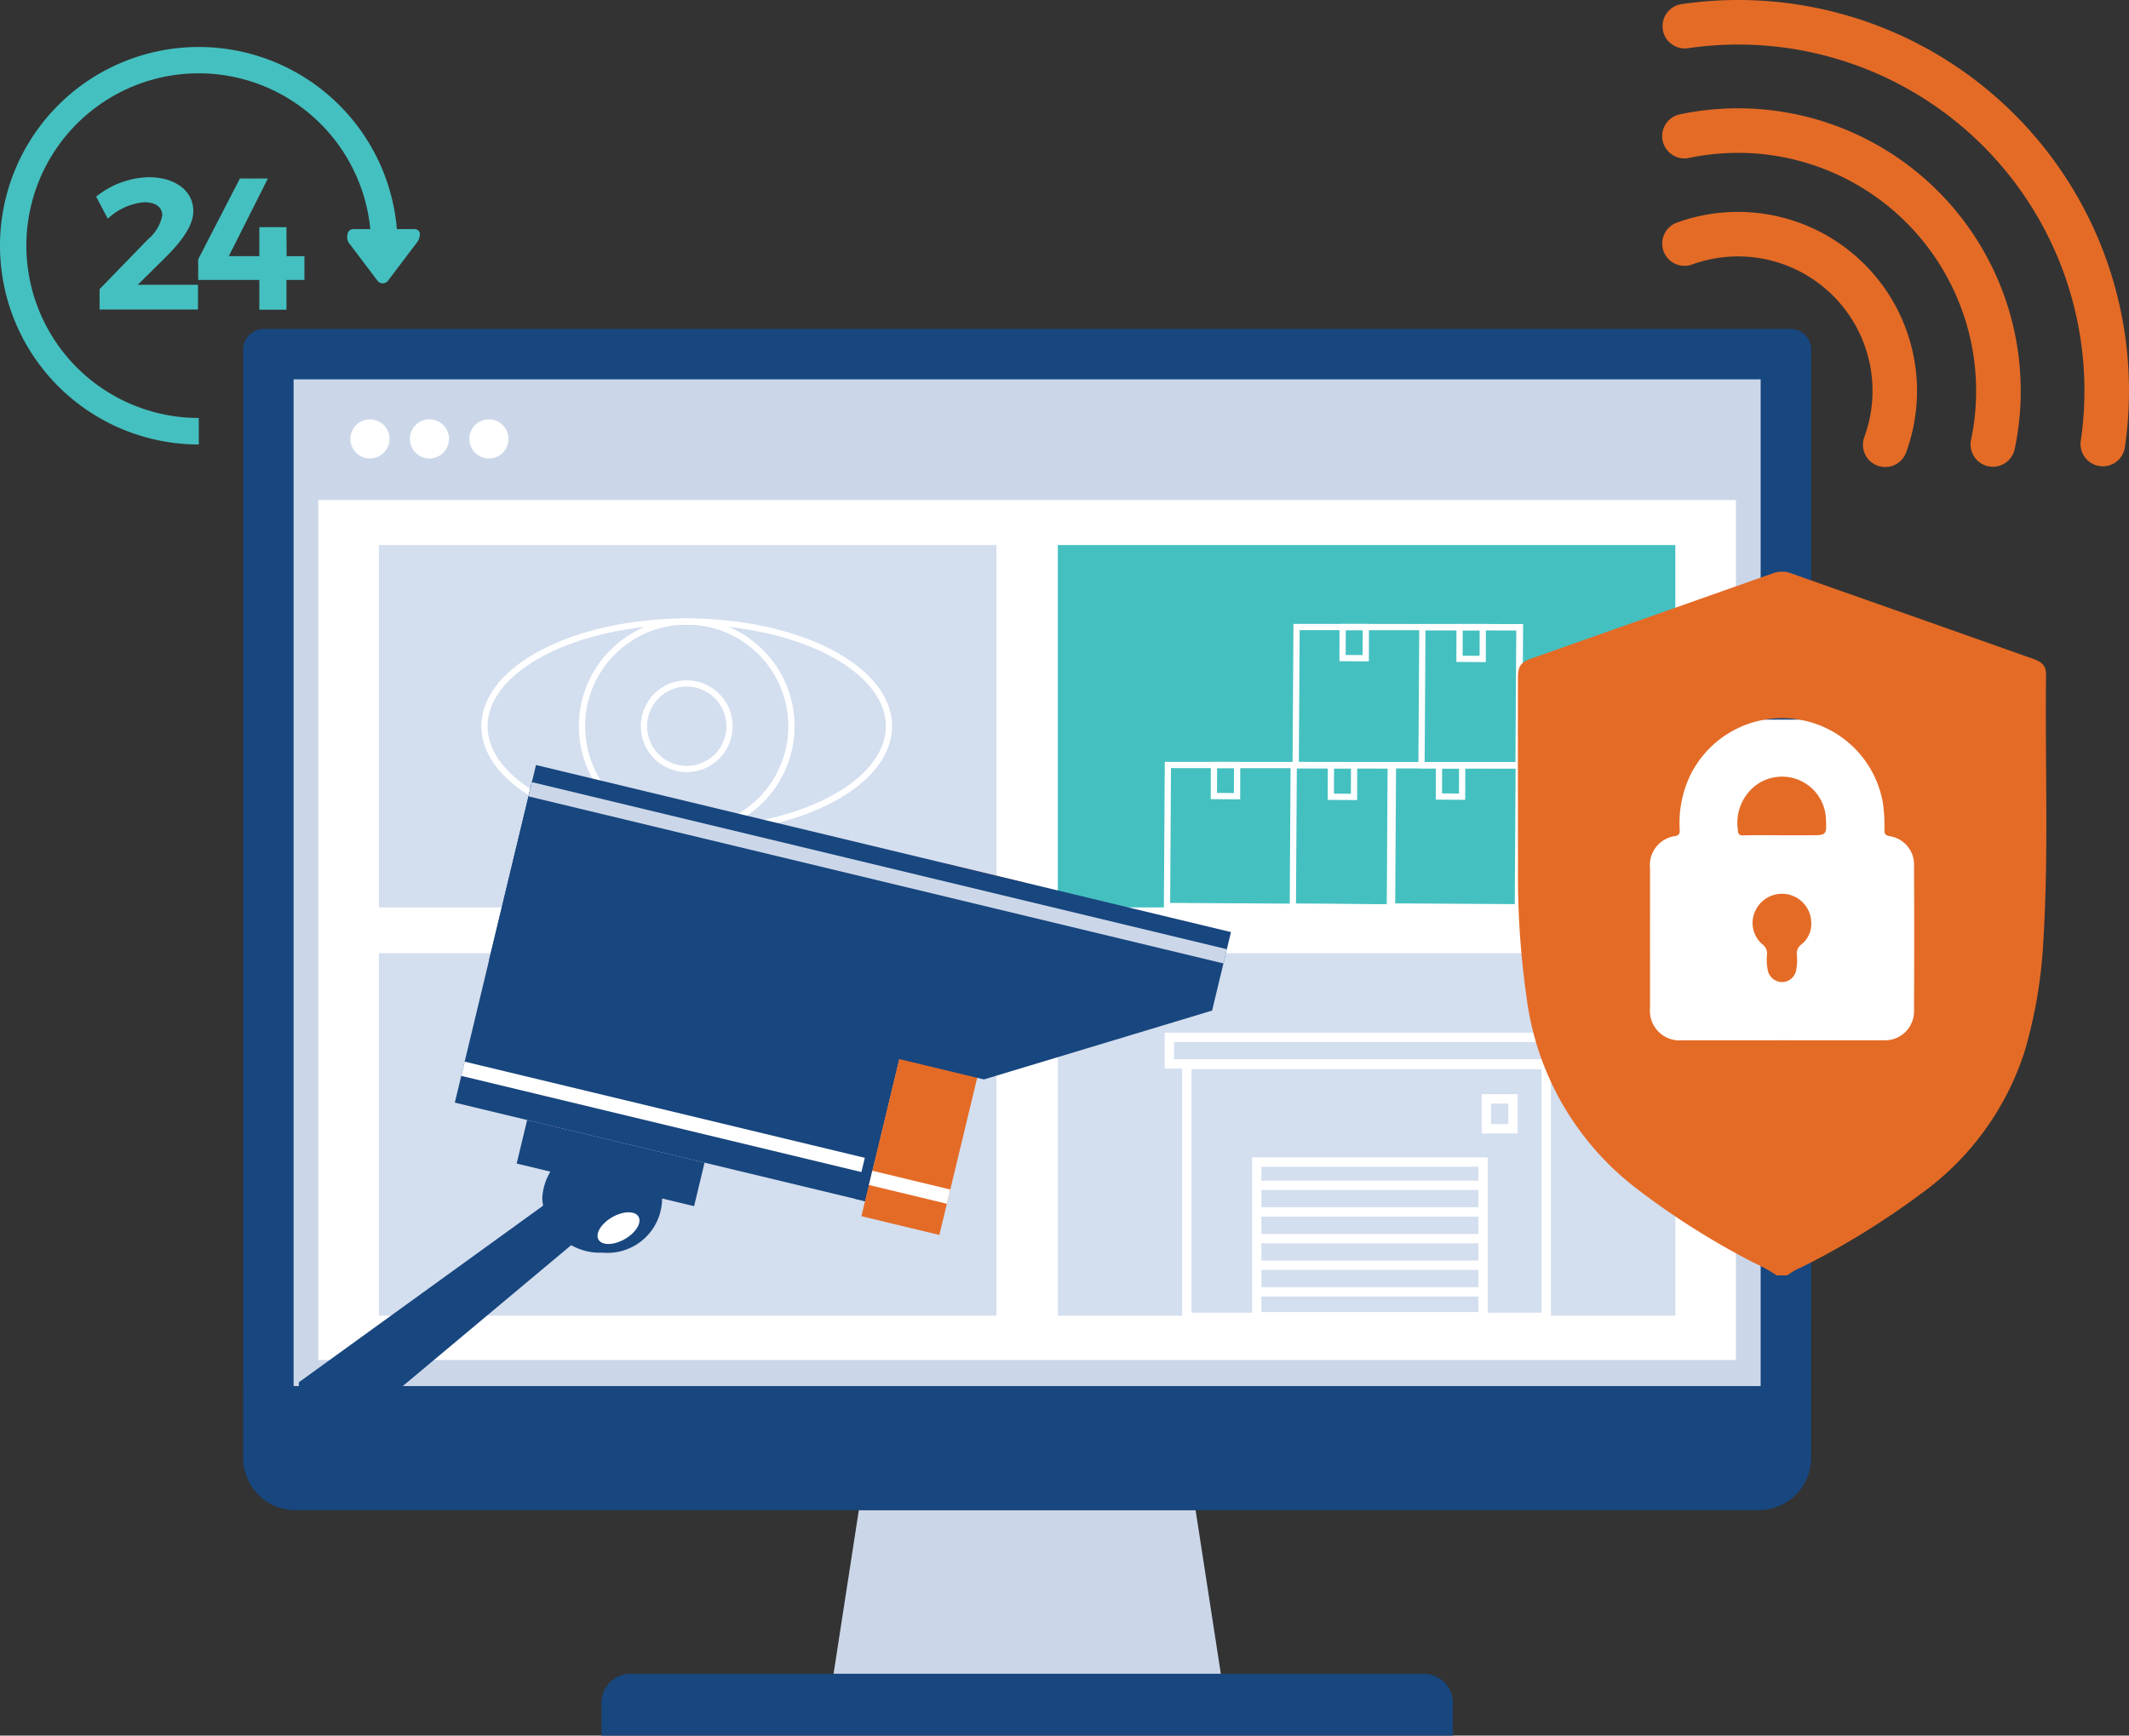 <svg xmlns="http://www.w3.org/2000/svg" width="170.588" height="139.101" viewBox="0 0 170.588 139.101">
    <rect x="0" y="0" width="170.588" height="139.101" fill="#333333" stroke="none"/>
    <g id="Advanced_Security" data-name="Advanced Security" transform="translate(-720 -1255.637)">
        <path id="Path_912" data-name="Path 912"
              d="M140.308,104.582H14.668V21.517a1.673,1.673,0,0,1,1.672-1.672h122.3a1.673,1.673,0,0,1,1.672,1.672Z"
              transform="translate(724.812 1262.148)" fill="#18467e"/>
        <rect id="Rectangle_708" data-name="Rectangle 708" width="117.548" height="80.69"
              transform="translate(743.526 1286.039)" fill="#cbd7e9"/>
        <path id="Path_913" data-name="Path 913"
              d="M140.309,89.382a4.212,4.212,0,0,1-4.211,4.211H18.88a4.215,4.215,0,0,1-4.215-4.215V83.649H140.309Z"
              transform="translate(724.811 1283.081)" fill="#18467e"/>
        <path id="Path_914" data-name="Path 914" d="M79.3,91.137H52.315l-2.024,13.107h31.03Z"
              transform="translate(736.499 1285.538)" fill="#cbd7e9"/>
        <path id="Path_915" data-name="Path 915"
              d="M104.511,103.334a2.328,2.328,0,0,0-2.328-2.328H38.614a2.328,2.328,0,0,0-2.328,2.328v2.628h68.225Z"
              transform="translate(731.905 1288.776)" fill="#18467e"/>
        <rect id="Rectangle_709" data-name="Rectangle 709" width="113.588" height="68.918"
              transform="translate(745.503 1295.715)" fill="#fff"/>
        <path id="Path_916" data-name="Path 916"
              d="M24.273,26.873a1.566,1.566,0,1,1-1.566-1.566,1.566,1.566,0,0,1,1.566,1.566"
              transform="translate(726.936 1263.94)" fill="#fff"/>
        <path id="Path_917" data-name="Path 917"
              d="M27.862,26.873A1.566,1.566,0,1,1,26.3,25.307a1.566,1.566,0,0,1,1.566,1.566"
              transform="translate(728.113 1263.94)" fill="#fff"/>
        <path id="Path_918" data-name="Path 918"
              d="M31.451,26.873a1.566,1.566,0,1,1-1.566-1.566,1.566,1.566,0,0,1,1.566,1.566"
              transform="translate(729.291 1263.94)" fill="#fff"/>
        <path id="Path_919" data-name="Path 919"
              d="M33.175,17.431H31.8a15.928,15.928,0,1,0-15.872,17.26V32.566h-.007A13.81,13.81,0,1,1,29.669,17.431H28.331c-.659,0-.556.923-.375,1.106l2.323,3.074a.545.545,0,0,0,.776,0l2.324-3.073c.235-.238.529-1.108-.2-1.108"
              transform="translate(720 1256.568)" fill="#45c0c0" fill-rule="evenodd"/>
        <path id="Path_920" data-name="Path 920"
              d="M11.576,16.9c1.154-1.2,2.009-2.369,2.009-3.493,0-1.649-1.485-2.715-3.583-2.715a7,7,0,0,0-4.2,1.559l.93,1.769A4.87,4.87,0,0,1,9.657,12.7c.915,0,1.44.389,1.44,1.065a3.33,3.33,0,0,1-1.139,1.9l-3.883,4v1.634H13.96V19.315H9.132Z"
              transform="translate(721.904 1259.146)" fill="#45c0c0"/>
        <path id="Path_921" data-name="Path 921"
              d="M19.029,14.67H16.855v2.324H14.411l3.133-6.222H15.3l-3.343,6.477V18.9h4.9v2.383h2.174V18.9h1.44v-1.9H19.044Z"
              transform="translate(723.922 1259.172)" fill="#45c0c0"/>
        <rect id="Rectangle_710" data-name="Rectangle 710" width="49.479" height="29.042"
              transform="translate(750.36 1299.32)" fill="#d3deef"/>
        <rect id="Rectangle_711" data-name="Rectangle 711" width="49.479" height="29.042"
              transform="translate(804.758 1299.32)" fill="#45c0c0"/>
        <rect id="Rectangle_712" data-name="Rectangle 712" width="49.479" height="29.042"
              transform="translate(750.36 1332.036)" fill="#d3deef"/>
        <rect id="Rectangle_713" data-name="Rectangle 713" width="49.479" height="29.042"
              transform="translate(804.758 1332.036)" fill="#d3deef"/>
        <path id="Path_922" data-name="Path 922"
              d="M100.828,3.357a1.785,1.785,0,0,0,1.517.506,27.741,27.741,0,0,1,31.471,31.471,1.785,1.785,0,0,0,3.534.507A31.311,31.311,0,0,0,101.837.329a1.785,1.785,0,0,0-1.513,2.021,1.767,1.767,0,0,0,.5,1.007"
              transform="translate(752.908 1255.638)" fill="#e46b26"/>
        <path id="Path_923" data-name="Path 923"
              d="M100.805,10.025a1.785,1.785,0,0,0,1.626.487,19.084,19.084,0,0,1,22.6,22.6,1.785,1.785,0,1,0,3.5.725A22.655,22.655,0,0,0,101.705,7.017a1.784,1.784,0,0,0-.9,3.008"
              transform="translate(752.9 1257.783)" fill="#e46b26"/>
        <path id="Path_924" data-name="Path 924"
              d="M116.9,32.71a1.787,1.787,0,0,0,2.94-.657,14.35,14.35,0,0,0-18.4-18.4,1.786,1.786,0,0,0,1.21,3.36,10.777,10.777,0,0,1,13.833,13.833,1.79,1.79,0,0,0,.42,1.869"
              transform="translate(752.893 1259.836)" fill="#e46b26"/>
        <rect id="Rectangle_714" data-name="Rectangle 714" width="28.799" height="20.266"
              transform="translate(815.097 1340.95)" fill="none" stroke="#fff" stroke-miterlimit="10"
              stroke-width="0.75"/>
        <rect id="Rectangle_715" data-name="Rectangle 715" width="18.132" height="12.399"
              transform="translate(820.697 1348.772)" fill="none" stroke="#fff" stroke-miterlimit="10"
              stroke-width="0.75"/>
        <line id="Line_577" data-name="Line 577" x2="18.132" transform="translate(820.697 1350.638)" fill="none"
              stroke="#fff" stroke-miterlimit="10" stroke-width="0.75"/>
        <line id="Line_578" data-name="Line 578" x2="18.132" transform="translate(820.697 1352.771)" fill="none"
              stroke="#fff" stroke-miterlimit="10" stroke-width="0.75"/>
        <line id="Line_579" data-name="Line 579" x2="18.132" transform="translate(820.697 1354.905)" fill="none"
              stroke="#fff" stroke-miterlimit="10" stroke-width="0.75"/>
        <line id="Line_580" data-name="Line 580" x2="18.132" transform="translate(820.697 1357.038)" fill="none"
              stroke="#fff" stroke-miterlimit="10" stroke-width="0.75"/>
        <line id="Line_581" data-name="Line 581" x2="18.132" transform="translate(820.697 1359.171)" fill="none"
              stroke="#fff" stroke-miterlimit="10" stroke-width="0.75"/>
        <rect id="Rectangle_716" data-name="Rectangle 716" width="2.133" height="2.4"
              transform="translate(839.097 1343.705)" fill="none" stroke="#fff" stroke-miterlimit="10"
              stroke-width="0.75"/>
        <rect id="Rectangle_717" data-name="Rectangle 717" width="31.599" height="2.133"
              transform="translate(813.697 1338.771)" fill="none" stroke="#fff" stroke-miterlimit="10"
              stroke-width="0.75"/>
        <path id="Path_925" data-name="Path 925" d="M70.409,57.467l17.857.112.069-11.4-17.856-.015Z"
              transform="translate(743.099 1270.782)" fill="none" stroke="#fff" stroke-miterlimit="10"
              stroke-width="0.5"/>
        <path id="Path_926" data-name="Path 926" d="M78,57.528l7.82.049.07-11.4-7.82-.007Z"
              transform="translate(745.59 1270.784)" fill="none" stroke="#fff" stroke-miterlimit="10"
              stroke-width="0.5"/>
        <path id="Path_927" data-name="Path 927" d="M80.292,48.709l1.857.012.007-2.55H80.3Z"
              transform="translate(746.342 1270.785)" fill="none" stroke="#fff" stroke-miterlimit="10"
              stroke-width="0.5"/>
        <path id="Path_928" data-name="Path 928" d="M73.236,48.652l1.857.012.007-2.5H73.242Z"
              transform="translate(744.027 1270.783)" fill="none" stroke="#fff" stroke-miterlimit="10"
              stroke-width="0.5"/>
        <path id="Path_929" data-name="Path 929" d="M83.986,57.5l17.857.112.069-11.427-17.856-.015Z"
              transform="translate(747.554 1270.786)" fill="none" stroke="#fff" stroke-miterlimit="10"
              stroke-width="0.5"/>
        <path id="Path_930" data-name="Path 930" d="M91.577,57.562l7.82.049.07-11.427-7.82-.007Z"
              transform="translate(750.044 1270.788)" fill="none" stroke="#fff" stroke-miterlimit="10"
              stroke-width="0.5"/>
        <path id="Path_931" data-name="Path 931" d="M93.869,48.743l1.857.012.007-2.574H93.876Z"
              transform="translate(750.796 1270.789)" fill="none" stroke="#fff" stroke-miterlimit="10"
              stroke-width="0.5"/>
        <path id="Path_932" data-name="Path 932" d="M86.813,48.687l1.857.012.007-2.523H86.82Z"
              transform="translate(748.481 1270.787)" fill="none" stroke="#fff" stroke-miterlimit="10"
              stroke-width="0.5"/>
        <path id="Path_933" data-name="Path 933" d="M78.172,48.9l17.857.015.07-11.064-17.857-.013Z"
              transform="translate(745.646 1268.052)" fill="none" stroke="#fff" stroke-miterlimit="10"
              stroke-width="0.5"/>
        <path id="Path_934" data-name="Path 934" d="M85.762,48.906l7.82.007.07-11.064-7.82-.005Z"
              transform="translate(748.137 1268.053)" fill="none" stroke="#fff" stroke-miterlimit="10"
              stroke-width="0.5"/>
        <path id="Path_935" data-name="Path 935" d="M88.056,40.384l1.857.012.007-2.55H88.062Z"
              transform="translate(748.889 1268.054)" fill="none" stroke="#fff" stroke-miterlimit="10"
              stroke-width="0.5"/>
        <path id="Path_936" data-name="Path 936" d="M81,40.328l1.857.012.007-2.5H81.006Z"
              transform="translate(746.574 1268.052)" fill="none" stroke="#fff" stroke-miterlimit="10"
              stroke-width="0.5"/>
        <rect id="Rectangle_718" data-name="Rectangle 718" width="28.269" height="29.004"
              transform="translate(849.142 1313.312)" fill="#fff"/>
        <path id="Path_937" data-name="Path 937"
              d="M113.177,90.892H112.3a11.278,11.278,0,0,0-1.754-.977,61.625,61.625,0,0,1-9.731-6.186,22.962,22.962,0,0,1-8.557-15.237,67.8,67.8,0,0,1-.672-9.817q-.012-7.8-.005-15.59c0-1.035.2-1.315,1.166-1.657q9.626-3.395,19.249-6.794a2.106,2.106,0,0,1,1.491,0c2.756.987,5.518,1.951,8.278,2.926q5.562,1.964,11.123,3.935c.734.26,1.019.6,1.009,1.259-.088,7.1.219,14.212-.214,21.312a38.288,38.288,0,0,1-1.511,8.911,22.551,22.551,0,0,1-8.323,11.4,63.521,63.521,0,0,1-9.545,5.869,4.559,4.559,0,0,0-1.122.644m-.44-18.836c2.7,0,5.4.005,8.1,0a2.329,2.329,0,0,0,2.476-2.438q.032-5.755,0-11.51a2.3,2.3,0,0,0-1.974-2.412c-.32-.068-.408-.193-.4-.506a12.274,12.274,0,0,0-.126-2.194,8.2,8.2,0,0,0-15.354-2.325,8.823,8.823,0,0,0-.922,4.466c.008.259.028.466-.344.551a2.349,2.349,0,0,0-2.031,2.587q-.006,5.592,0,11.181a2.372,2.372,0,0,0,2.594,2.6q3.992.006,7.986,0"
              transform="translate(750.044 1266.955)" fill="#e46b26"/>
        <path id="Path_938" data-name="Path 938"
              d="M108.331,51.571c-1.009,0-2.019-.017-3.028.009-.372.009-.437-.121-.454-.466a3.8,3.8,0,0,1,1.4-3.514,3.52,3.52,0,0,1,5.658,2.632c.069,1.337.046,1.339-1.26,1.339h-2.312"
              transform="translate(754.395 1271.007)" fill="#e46b26"/>
        <path id="Path_939" data-name="Path 939"
              d="M110.44,56.272a2.091,2.091,0,0,1-.8,1.73.876.876,0,0,0-.355.793,4.326,4.326,0,0,1-.077,1.364,1.159,1.159,0,0,1-1.09.851,1.172,1.172,0,0,1-1.141-.854,4.059,4.059,0,0,1-.08-1.363.9.9,0,0,0-.355-.793A2.247,2.247,0,0,1,106,55.218a2.348,2.348,0,0,1,4.441,1.054"
              transform="translate(754.689 1273.334)" fill="#e46b26"/>
        <ellipse id="Ellipse_257" data-name="Ellipse 257" cx="16.205" cy="8.392" rx="16.205" ry="8.392"
                 transform="translate(758.819 1305.448)" fill="none" stroke="#fff" stroke-miterlimit="10"
                 stroke-width="0.5"/>
        <circle id="Ellipse_258" data-name="Ellipse 258" cx="8.392" cy="8.392" r="8.392"
                transform="translate(766.632 1305.448)" fill="none" stroke="#fff" stroke-miterlimit="10"
                stroke-width="0.5"/>
        <circle id="Ellipse_259" data-name="Ellipse 259" cx="3.43" cy="3.43" r="3.43"
                transform="translate(771.594 1310.41)" fill="none" stroke="#fff" stroke-miterlimit="10"
                stroke-width="0.5"/>
        <path id="Path_940" data-name="Path 940" d="M18.029,94.45,41.743,74.6l-2.672-2.643L18.029,87.176Z"
              transform="translate(725.915 1279.246)" fill="#18467e"/>
        <rect id="Rectangle_719" data-name="Rectangle 719" width="26.595" height="33.803"
              transform="translate(756.443 1344.006) rotate(-76.479)" fill="#18467e"/>
        <rect id="Rectangle_720" data-name="Rectangle 720" width="1.173" height="33.803"
              transform="translate(756.959 1341.862) rotate(-76.479)" fill="#fff"/>
        <rect id="Rectangle_721" data-name="Rectangle 721" width="26.594" height="0.838"
              transform="matrix(0.233, -0.973, 0.973, 0.233, 788.508, 1351.716)" fill="#18467e"/>
        <rect id="Rectangle_722" data-name="Rectangle 722" width="29.063" height="6.425"
              transform="matrix(0.234, -0.972, 0.972, 0.234, 789.021, 1353.108)" fill="#e46b26"/>
        <path id="Path_941" data-name="Path 941" d="M29.5,61.828,69.16,71.364l18.281-5.519,1.513-6.29L33.27,46.165Z"
              transform="translate(729.679 1270.784)" fill="#18467e"/>
        <rect id="Rectangle_723" data-name="Rectangle 723" width="1.173" height="6.425"
              transform="matrix(0.234, -0.972, 0.972, 0.234, 789.623, 1350.608)" fill="#fff"/>
        <rect id="Rectangle_724" data-name="Rectangle 724" width="1.173" height="57.27"
              transform="translate(762.345 1319.461) rotate(-76.479)" fill="#cbd7e9"/>
        <path id="Path_942" data-name="Path 942"
              d="M32.716,73.385a4.6,4.6,0,0,0,4.8,4.359,4.379,4.379,0,1,0,0-8.717,4.6,4.6,0,0,0-4.8,4.359"
              transform="translate(730.733 1278.284)" fill="#18467e"/>
        <path id="Path_943" data-name="Path 943"
              d="M36.166,75.405c.34.448,1.315.375,2.179-.165s1.29-1.34.951-1.789-1.315-.375-2.179.165-1.291,1.34-.951,1.789"
              transform="translate(731.827 1279.639)" fill="#fff"/>
        <rect id="Rectangle_725" data-name="Rectangle 725" width="3.588" height="14.62"
              transform="translate(761.399 1348.888) rotate(-76.479)" fill="#18467e"/>
    </g>
</svg>
